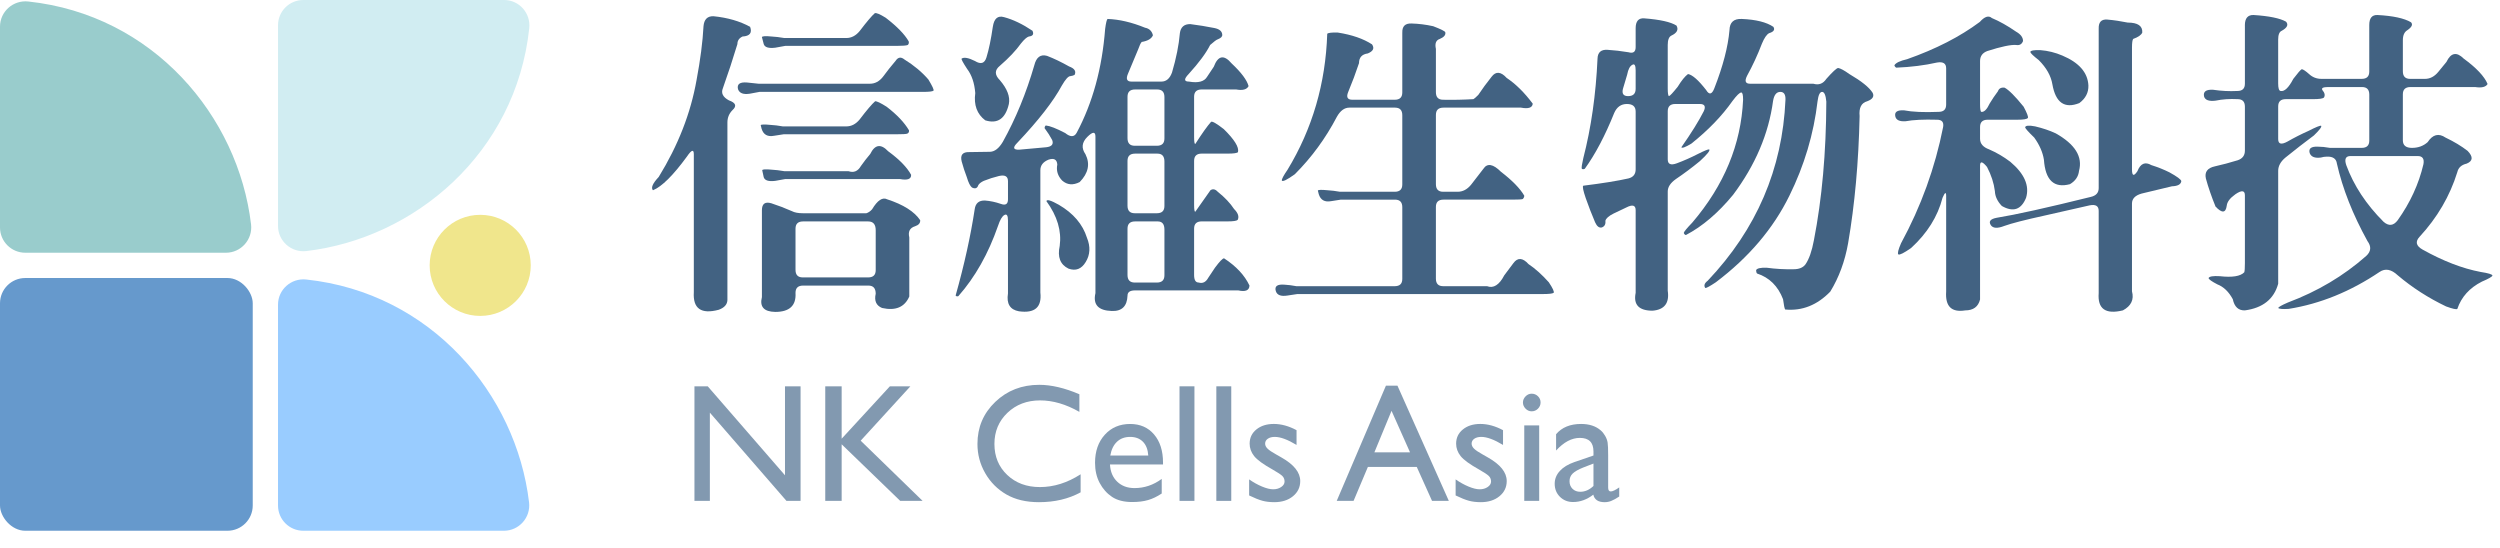 <?xml version="1.0" encoding="UTF-8"?><svg id="uuid-de19a24a-5acf-4952-8644-99919aea75c7" xmlns="http://www.w3.org/2000/svg" viewBox="0 0 387.212 84.919"><g id="uuid-faed99b5-fba5-4f6c-8cca-9dd4f36e212e"><g><path d="m121.583,59.834h2.413v17.744h-2.185l-11.863-13.666v13.666h-2.388v-17.744h2.058l11.965,13.781v-13.781Z" style="fill:#8299b0;"/><path d="m137.829,59.834h3.175l-7.697,8.421,9.589,9.323h-3.467l-9.069-8.764v8.764h-2.54v-17.744h2.54v8.116l7.469-8.116Z" style="fill:#8299b0;"/><path d="m167.371,73.462v2.794c-1.863,1.016-4.014,1.524-6.453,1.524-1.981,0-3.662-.398-5.042-1.194-1.38-.796-2.473-1.893-3.277-3.29-.804-1.397-1.207-2.909-1.207-4.535,0-2.583.921-4.754,2.763-6.516s4.113-2.642,6.814-2.642c1.862,0,3.933.487,6.211,1.46v2.731c-2.075-1.186-4.103-1.778-6.084-1.778-2.032,0-3.72.642-5.062,1.924-1.342,1.283-2.013,2.89-2.013,4.82,0,1.948.66,3.548,1.981,4.801,1.321,1.253,3.01,1.88,5.068,1.88,2.15,0,4.25-.661,6.3-1.981Z" style="fill:#8299b0;"/><path d="m180.136,71.939h-8.218c.059,1.118.434,2.006,1.124,2.667.69.661,1.582.991,2.674.991,1.524,0,2.93-.474,4.217-1.422v2.261c-.711.474-1.416.813-2.115,1.016s-1.518.305-2.458.305c-1.288,0-2.329-.267-3.125-.8-.796-.533-1.434-1.251-1.912-2.153-.479-.902-.718-1.945-.718-3.131,0-1.778.504-3.224,1.511-4.337,1.008-1.113,2.316-1.67,3.925-1.67,1.55,0,2.786.542,3.709,1.626s1.384,2.536,1.384,4.356v.292Zm-8.167-1.385h5.881c-.06-.923-.334-1.634-.826-2.134-.491-.5-1.151-.75-1.981-.75s-1.509.25-2.039.75c-.529.5-.874,1.211-1.035,2.134Z" style="fill:#8299b0;"/><path d="m182.689,59.834h2.312v17.744h-2.312v-17.744Z" style="fill:#8299b0;"/><path d="m188.392,59.834h2.312v17.744h-2.312v-17.744Z" style="fill:#8299b0;"/><path d="m193.472,76.739v-2.489c.652.457,1.319.828,2,1.111s1.255.425,1.721.425c.482,0,.897-.118,1.245-.355.347-.237.521-.521.521-.851,0-.338-.112-.62-.336-.845-.225-.224-.709-.548-1.454-.972-1.491-.83-2.466-1.539-2.928-2.127-.462-.588-.692-1.229-.692-1.924,0-.897.349-1.63,1.048-2.197.699-.567,1.598-.851,2.699-.851,1.143,0,2.316.322,3.518.965v2.287c-1.372-.83-2.494-1.245-3.366-1.245-.449,0-.811.096-1.086.286-.275.191-.413.443-.413.757,0,.271.125.53.374.776.25.246.688.542,1.314.889l.826.47c1.948,1.101,2.922,2.319,2.922,3.657,0,.957-.375,1.742-1.124,2.355-.75.614-1.713.92-2.89.92-.694,0-1.312-.074-1.854-.222s-1.224-.421-2.045-.819Z" style="fill:#8299b0;"/><path d="m214.659,59.732h1.785l7.956,17.845h-2.6l-2.365-5.258h-7.57l-2.217,5.258h-2.61l7.622-17.845Zm3.732,10.326l-2.863-6.427-2.655,6.427h5.518Z" style="fill:#8299b0;"/><path d="m225.454,76.739v-2.489c.652.457,1.319.828,2,1.111s1.255.425,1.721.425c.482,0,.897-.118,1.245-.355.347-.237.521-.521.521-.851,0-.338-.112-.62-.336-.845-.225-.224-.709-.548-1.454-.972-1.491-.83-2.466-1.539-2.928-2.127-.462-.588-.692-1.229-.692-1.924,0-.897.349-1.63,1.048-2.197.699-.567,1.598-.851,2.699-.851,1.143,0,2.316.322,3.518.965v2.287c-1.372-.83-2.494-1.245-3.366-1.245-.449,0-.811.096-1.086.286-.275.191-.413.443-.413.757,0,.271.125.53.374.776.25.246.688.542,1.314.889l.826.47c1.948,1.101,2.922,2.319,2.922,3.657,0,.957-.375,1.742-1.124,2.355-.75.614-1.713.92-2.89.92-.694,0-1.312-.074-1.854-.222s-1.224-.421-2.045-.819Z" style="fill:#8299b0;"/><path d="m237.228,60.977c.381,0,.707.131.978.394.271.263.406.584.406.965,0,.373-.136.694-.406.965-.271.271-.597.407-.978.407-.356,0-.669-.138-.94-.413-.271-.275-.407-.595-.407-.959,0-.355.136-.671.407-.946.271-.275.584-.413.94-.413Zm-1.143,4.916h2.312v11.685h-2.312v-11.685Z" style="fill:#8299b0;"/><path d="m249.079,70.554v4.966c0,.398.135.597.406.597.279,0,.715-.208,1.308-.623v1.41c-.524.339-.946.57-1.264.692s-.649.184-.997.184c-.99,0-1.574-.389-1.753-1.168-.981.762-2.027,1.143-3.137,1.143-.812,0-1.49-.269-2.032-.807-.542-.538-.812-1.213-.812-2.026,0-.736.264-1.395.793-1.975s1.281-1.04,2.254-1.378l2.959-1.016v-.622c0-1.406-.702-2.108-2.108-2.108-1.262,0-2.489.652-3.683,1.956v-2.527c.897-1.059,2.188-1.588,3.874-1.588,1.261,0,2.273.331,3.035.991.254.212.482.494.686.845.203.352.333.703.388,1.054.055.352.083,1.019.083,2Zm-2.274,4.712v-3.468l-1.549.597c-.788.313-1.345.629-1.671.946-.325.317-.488.713-.488,1.188,0,.483.154.876.463,1.181.31.305.71.458,1.201.458.736,0,1.418-.301,2.044-.902Z" style="fill:#8299b0;"/></g><g><rect y="43.06" width="39.145" height="39.145" rx="3.915" ry="3.915" style="fill:#69c;"/><path d="m34.989,39.145H3.915c-2.162,0-3.915-1.753-3.915-3.915V4.128C0,1.785,2.045-.018,4.374.231c19.352,2.072,32.525,17.751,34.51,34.519.277,2.336-1.544,4.395-3.896,4.395Z" style="fill:#9cc;"/><path d="m43.06,34.989V3.915c0-2.162,1.753-3.915,3.915-3.915h31.103c2.343,0,4.146,2.045,3.896,4.374-2.072,19.352-17.751,32.525-34.519,34.51-2.336.277-4.395-1.544-4.395-3.896Z" style="fill:#d1edf2;"/><path d="m78.048,82.205h-31.074c-2.162,0-3.915-1.753-3.915-3.915v-31.103c0-2.343,2.045-4.146,4.374-3.896,19.352,2.072,32.525,17.751,34.51,34.519.277,2.336-1.544,4.395-3.896,4.395Z" style="fill:#9cf;"/><circle cx="74.376" cy="41.102" r="7.829" style="fill:khaki;"/></g><g><path d="m108.962,4.06c.094-1.062.609-1.578,1.547-1.547,2.188.219,4.078.766,5.672,1.641.344.938-.047,1.438-1.172,1.5-.531.25-.797.641-.797,1.172-.688,2.281-1.438,4.563-2.25,6.844-.312.75,0,1.375.938,1.875,1.062.375,1.25.875.562,1.5-.531.532-.797,1.172-.797,1.922v27.516c-.031.687-.484,1.188-1.359,1.5-2.719.719-4-.188-3.844-2.719v-21.375c0-.812-.359-.687-1.078.375-2.125,2.906-3.875,4.641-5.25,5.203-.344-.375-.047-1.062.891-2.062,3-4.875,4.953-9.875,5.859-15,.594-3.156.953-5.937,1.078-8.344Zm29.766,5.344c.375-.562.828-.625,1.359-.188,1.469.907,2.703,1.938,3.703,3.094.625,1.031.891,1.61.797,1.734-.156.125-.703.188-1.641.188h-25.312l-1.5.281c-1,.157-1.609-.078-1.828-.703-.188-.781.281-1.125,1.406-1.031l1.781.188h17.25c.781,0,1.453-.359,2.016-1.078.594-.812,1.25-1.641,1.969-2.484Zm-5.578,9.094c1.094-1.437,1.891-2.375,2.391-2.812.25-.031.844.25,1.781.844,1.594,1.219,2.75,2.438,3.469,3.656.031.25-.062.422-.281.516-.156.063-.703.094-1.641.094h-17.484l-1.5.234c-1,.188-1.641-.171-1.922-1.078l-.141-.562c.062-.125.562-.141,1.5-.047.594.031,1.234.11,1.922.234h9.844c.781,0,1.469-.359,2.062-1.078Zm1.922,13.922c.844-1.406,1.625-1.922,2.344-1.547,2.5.813,4.203,1.891,5.109,3.234.031.438-.234.75-.797.938-.812.25-1.109.828-.891,1.734v9.141c-.719,1.656-2.125,2.25-4.219,1.781-.906-.375-1.234-1.109-.984-2.203,0-.844-.375-1.266-1.125-1.266h-10.125c-.781,0-1.172.375-1.172,1.125.125,1.969-.922,2.953-3.141,2.953-1.75-.031-2.438-.797-2.062-2.297v-13.453c0-1,.484-1.359,1.453-1.078,1.062.344,2.125.75,3.188,1.219.406.219.984.328,1.734.328h9.797c.312-.094.609-.297.891-.609Zm.422-30.375c.219-.094.781.141,1.688.703,1.75,1.344,2.938,2.562,3.562,3.656.062.219.016.406-.141.562-.219.094-.797.141-1.734.141h-17.25l-1.547.281c-1.031.125-1.625-.062-1.781-.562l-.281-1.078c.062-.156.562-.188,1.5-.094.594.031,1.25.11,1.969.234h9.609c.781,0,1.469-.359,2.062-1.078,1.094-1.437,1.875-2.359,2.344-2.766Zm-.703,21.797c.719-1.469,1.641-1.609,2.766-.422,1.75,1.282,2.938,2.5,3.562,3.656.031.656-.547.875-1.734.656h-17.766l-1.547.281c-1.031.125-1.625-.062-1.781-.562l-.234-1.078c.031-.156.516-.188,1.453-.094.594.031,1.25.11,1.969.234h9.938c.812.281,1.453.016,1.922-.797.438-.625.922-1.25,1.453-1.875Zm.844,11.812c0-.906-.391-1.359-1.172-1.359h-10.078c-.781,0-1.172.375-1.172,1.125v6.375c0,.781.375,1.172,1.125,1.172h10.125c.781,0,1.172-.375,1.172-1.125v-6.188Z" style="fill:#426282;"/><path d="m171.54,2.935c1.812.063,3.75.516,5.812,1.359.656.125,1.062.516,1.219,1.172-.219.532-.797.875-1.734,1.031-.156.157-.344.547-.562,1.172l-1.547,3.703c-.375.844-.203,1.266.516,1.266h4.641c.75,0,1.297-.469,1.641-1.406.656-2.219,1.062-4.25,1.219-6.094.125-.938.656-1.406,1.594-1.406,1.25.157,2.5.359,3.75.609.781.157,1.188.5,1.219,1.031.031.281-.188.516-.656.703-.219.063-.625.359-1.219.891-.625,1.25-1.734,2.75-3.328,4.5-.75.781-.734,1.172.047,1.172,1.438.25,2.375,0,2.812-.75l1.031-1.547c.656-1.75,1.578-1.922,2.766-.516,1.5,1.406,2.375,2.578,2.625,3.516-.281.532-.922.703-1.922.516h-5.344c-.781,0-1.172.375-1.172,1.125v6.234c0,.75.062,1.109.188,1.078,1.062-1.656,1.875-2.796,2.438-3.422.188-.125.844.25,1.969,1.125,1.656,1.625,2.391,2.812,2.203,3.562-.125.157-.656.234-1.594.234h-4.031c-.781,0-1.172.375-1.172,1.125v6.797c0,.75.062,1.109.188,1.078l2.344-3.328c.375-.25.75-.171,1.125.234,1.094.875,1.938,1.766,2.531,2.672.625.625.812,1.188.562,1.688-.156.157-.688.234-1.594.234h-3.984c-.781,0-1.172.375-1.172,1.125v7.172c0,.781.234,1.172.703,1.172.625.188,1.125-.063,1.5-.75l1.031-1.547c.719-.969,1.188-1.453,1.406-1.453,1.875,1.219,3.188,2.625,3.938,4.219-.031.75-.609,1-1.734.75h-15.984c-.781,0-1.172.265-1.172.797-.062,1.656-.875,2.453-2.438,2.391-2.094-.063-2.938-.984-2.531-2.766v-24.234c0-.812-.422-.797-1.266.047s-.938,1.734-.281,2.672c.75,1.5.453,2.938-.891,4.312-1.031.532-1.938.453-2.719-.234-.688-.719-.938-1.547-.75-2.484-.062-.781-.516-1.031-1.359-.75-.844.344-1.266.891-1.266,1.641v18.938c.25,2.281-.859,3.25-3.328,2.906-1.375-.25-1.938-1.172-1.688-2.766v-11.297c0-.781-.188-1.062-.562-.844-.344.188-.672.75-.984,1.688-1.5,4.312-3.547,7.938-6.141,10.875-.188.062-.328.031-.422-.094,1.344-4.781,2.328-9.234,2.953-13.359.125-.938.656-1.39,1.594-1.359.812.063,1.625.234,2.438.516.75.281,1.125.047,1.125-.703v-2.812c0-.75-.469-1.015-1.406-.797-.781.188-1.562.438-2.344.75-.406.188-.688.406-.844.656-.156.5-.484.625-.984.375-.281-.218-.547-.75-.797-1.594-.312-.812-.578-1.625-.797-2.438-.25-1,.141-1.484,1.172-1.453l3.234-.047c.719-.031,1.375-.546,1.969-1.547,2-3.593,3.625-7.547,4.875-11.859.312-1.25.969-1.734,1.969-1.453,1.062.406,2.203.954,3.422,1.641.844.312,1.125.75.844,1.312-.188.094-.406.157-.656.188-.312,0-.75.485-1.312,1.453-1.312,2.438-3.609,5.391-6.891,8.859-.75.75-.656,1.109.281,1.078l4.172-.375c.875-.094,1.188-.469.938-1.125-.312-.593-.703-1.203-1.172-1.828,0-.188.062-.328.188-.422.625.063,1.625.453,3,1.172.812.656,1.406.641,1.781-.047,2.469-4.625,3.938-9.984,4.406-16.078.125-.938.25-1.453.375-1.547Zm-17.766,1.219c.188-1.281.766-1.781,1.734-1.5,1.406.375,2.875,1.078,4.406,2.109.25.532.062.828-.562.891-.312.094-.719.453-1.219,1.078-.781,1.094-1.875,2.25-3.281,3.469-.812.656-.812,1.391,0,2.203,1.156,1.344,1.625,2.578,1.406,3.703-.531,2.281-1.75,3.125-3.656,2.531-1.281-.968-1.797-2.375-1.547-4.219-.125-1.562-.547-2.812-1.266-3.75-.656-1-.938-1.531-.844-1.594.375-.25,1.062-.125,2.062.375.906.562,1.5.375,1.781-.562.375-1.219.703-2.796.984-4.734Zm8.297,27c.062-.312.703-.125,1.922.562,2.25,1.312,3.703,3.016,4.359,5.109.562,1.375.5,2.625-.188,3.75-.656,1.094-1.547,1.437-2.672,1.031-1.281-.625-1.734-1.797-1.359-3.516.312-2.312-.375-4.625-2.062-6.938Zm18.281-16.125c0-.781-.375-1.172-1.125-1.172h-3.422c-.781,0-1.172.375-1.172,1.125v6.422c0,.781.375,1.172,1.125,1.172h3.422c.781,0,1.172-.375,1.172-1.125v-6.422Zm0,9.984c0-.812-.359-1.219-1.078-1.219h-3.469c-.781,0-1.172.375-1.172,1.125v6.938c0,.781.375,1.172,1.125,1.172h3.422c.781,0,1.172-.375,1.172-1.125v-6.891Zm0,10.547c0-.844-.344-1.266-1.031-1.266h-3.516c-.781,0-1.172.375-1.172,1.125v7.172c0,.781.375,1.172,1.125,1.172h3.422c.781,0,1.172-.375,1.172-1.125v-7.078Z" style="fill:#426282;"/><path d="m217.197,5.044c-.031-.968.438-1.437,1.406-1.406,1.125.031,2.25.172,3.375.422,1.219.469,1.844.781,1.875.938.094.406-.188.75-.844,1.031-.594.188-.797.703-.609,1.547v6.703c0,.781.375,1.172,1.125,1.172,1.562.031,3.125,0,4.688-.094.125-.062.375-.281.75-.656.625-.938,1.312-1.875,2.062-2.812.656-.875,1.438-.812,2.344.188,1.406.938,2.75,2.266,4.031,3.984-.062.625-.672.828-1.828.609h-12c-.781,0-1.172.375-1.172,1.125v10.734c0,.781.375,1.172,1.125,1.172h2.25c.781,0,1.469-.359,2.062-1.078l1.922-2.484c.594-.906,1.5-.75,2.719.469,1.75,1.344,2.953,2.578,3.609,3.703,0,.188-.078.359-.234.516-.156.063-.703.094-1.641.094h-10.641c-.781,0-1.172.375-1.172,1.125v11.109c0,.781.375,1.172,1.125,1.172h6.797c1,.375,1.891-.188,2.672-1.688l1.406-1.875c.656-.907,1.438-.86,2.344.141,1.031.687,2.078,1.625,3.141,2.812.625.938.875,1.484.75,1.641-.188.125-.75.188-1.688.188h-38.016l-1.547.234c-1,.156-1.594-.078-1.781-.703-.219-.75.234-1.078,1.359-.984.562.031,1.172.109,1.828.234h15.234c.781,0,1.172-.375,1.172-1.125v-11.109c0-.781-.375-1.172-1.125-1.172h-8.391l-1.5.234c-1,.188-1.641-.171-1.922-1.078l-.141-.562c.062-.125.562-.141,1.5-.047.594.031,1.234.11,1.922.234h8.484c.781,0,1.172-.375,1.172-1.125v-10.734c0-.781-.375-1.172-1.125-1.172h-7.078c-.75,0-1.391.469-1.922,1.406-1.75,3.344-3.922,6.312-6.516,8.906-1.219.875-1.891,1.203-2.016.984-.031-.218.266-.781.891-1.688,3.844-6.344,5.891-13.359,6.141-21.047.156-.156.703-.218,1.641-.188,2.188.344,3.953.954,5.297,1.828.406.594.188,1.062-.656,1.406-.906.125-1.359.625-1.359,1.5-.5,1.5-1.062,3-1.688,4.5-.312.781-.094,1.172.656,1.172h6.562c.781,0,1.172-.375,1.172-1.125V5.044Z" style="fill:#426282;"/><path d="m253.337,4.388c0-1.094.438-1.609,1.312-1.547,2.469.188,4.141.562,5.016,1.125.344.625.078,1.141-.797,1.547-.375.188-.562.672-.562,1.453v6.703c0,.75.062,1.156.188,1.219.156-.031.609-.516,1.359-1.453.594-.968,1.125-1.625,1.594-1.969.688.125,1.625.954,2.812,2.484.469.781.891.688,1.266-.281,1.344-3.438,2.125-6.438,2.344-9,.031-1.219.672-1.797,1.922-1.734,2.188.094,3.812.5,4.875,1.219.281.438.062.766-.656.984-.375.188-.75.734-1.125,1.641-.656,1.719-1.422,3.375-2.297,4.969-.406.813-.25,1.219.469,1.219h9.797c.844.25,1.516,0,2.016-.75.969-1.094,1.578-1.656,1.828-1.688.375.063.953.375,1.734.938,1.875,1.094,3.078,2.062,3.609,2.906.281.562,0,1-.844,1.312-.906.25-1.297,1.016-1.172,2.297-.156,7.125-.75,13.688-1.781,19.688-.5,2.812-1.422,5.312-2.766,7.5-2.031,2.093-4.359,3.016-6.984,2.766-.094-.125-.203-.656-.328-1.594-.781-2.032-2.125-3.359-4.031-3.984-.094-.125-.141-.297-.141-.516.125-.281.672-.406,1.641-.375,1.375.188,2.766.265,4.172.234.844,0,1.453-.25,1.828-.75.562-.813,1-2.062,1.312-3.75,1.25-6.406,1.891-13.562,1.922-21.469-.094-1-.312-1.5-.656-1.5s-.578.485-.703,1.453c-.594,5.062-2.047,9.938-4.359,14.625-2.5,5.094-6.297,9.562-11.391,13.406-.938.625-1.484.921-1.641.891-.25-.375-.125-.75.375-1.125,7.562-7.969,11.578-17.312,12.047-28.031.031-.812-.234-1.219-.797-1.219-.594,0-.969.469-1.125,1.406-.688,5.094-2.75,9.938-6.188,14.531-2.312,2.812-4.75,4.891-7.312,6.234-.156-.031-.266-.141-.328-.328.031-.188.469-.719,1.312-1.594,4.938-5.781,7.562-12.125,7.875-19.031,0-.75-.094-1.125-.281-1.125-.25,0-.703.438-1.359,1.312-1.625,2.313-3.75,4.516-6.375,6.609-.938.562-1.453.75-1.547.562,1.531-2.187,2.688-4.047,3.469-5.578.344-.75.141-1.125-.609-1.125h-3.797c-.781,0-1.172.375-1.172,1.125v7.453c0,.75.469.954,1.406.609,1.094-.406,2.188-.891,3.281-1.453,1-.5,1.578-.734,1.734-.703.188.157-.297.766-1.453,1.828-1.219,1-2.453,1.922-3.703,2.766-.844.594-1.266,1.235-1.266,1.922v15.375c.281,1.906-.5,2.937-2.344,3.094-2.125,0-3-.922-2.625-2.766v-12.797c0-.781-.484-.921-1.453-.422l-1.969.938c-.75.375-1.172.75-1.266,1.125.062.532-.125.875-.562,1.031-.406.094-.75-.171-1.031-.797-.531-1.25-1.016-2.5-1.453-3.75-.406-1.188-.531-1.828-.375-1.922,3-.375,5.328-.75,6.984-1.125.75-.188,1.125-.656,1.125-1.406v-8.953c0-.781-.453-1.172-1.359-1.172s-1.562.469-1.969,1.406c-1.406,3.5-2.922,6.375-4.547,8.625-.188.094-.344.094-.469,0-.062-.156.016-.703.234-1.641,1.219-4.718,1.953-9.859,2.203-15.422.031-.968.547-1.422,1.547-1.359,1.031.063,2.109.188,3.234.375.75.219,1.125-.047,1.125-.797v-2.906Zm0,6.516c0-.75-.156-1.047-.469-.891-.406.188-.688.703-.844,1.547l-.656,2.203c-.188.75.078,1.125.797,1.125.781,0,1.172-.375,1.172-1.125v-2.859Z" style="fill:#426282;"/><path d="m306.634,3.404c.75-.844,1.375-1.047,1.875-.609,1.188.5,2.438,1.203,3.75,2.109.719.406,1.078.891,1.078,1.453-.188.5-.547.703-1.078.609-.812-.062-2.297.25-4.453.938-.75.281-1.125.797-1.125,1.547v6.656c0,.75.062,1.156.188,1.219.438.063.875-.375,1.312-1.312.375-.625.797-1.25,1.266-1.875.156-.438.5-.625,1.031-.562.656.344,1.641,1.329,2.953,2.953.531,1,.75,1.578.656,1.734-.125.188-.672.281-1.641.281h-4.594c-.781,0-1.172.375-1.172,1.125v1.828c0,.75.469,1.297,1.406,1.641,1.156.5,2.25,1.141,3.281,1.922,2.188,1.844,3,3.703,2.438,5.578-.75,1.844-2,2.266-3.75,1.266-.688-.719-1.047-1.484-1.078-2.297-.156-1.25-.562-2.5-1.219-3.75-.719-.875-1.078-.938-1.078-.188v20.719c-.281,1.125-1.047,1.688-2.297,1.688-2.125.344-3.109-.625-2.953-2.906v-14.812c0-.687-.188-.593-.562.281-.75,2.906-2.375,5.5-4.875,7.781-1.125.781-1.781,1.109-1.969.984-.156-.156-.016-.734.422-1.734,3.094-5.688,5.266-11.688,6.516-18,.125-.75-.188-1.125-.938-1.125-2.062-.062-3.688.016-4.875.234-.938.063-1.469-.188-1.594-.75-.156-.687.297-1,1.359-.938,1.281.25,3.062.328,5.344.234.781,0,1.172-.375,1.172-1.125v-5.625c0-.75-.469-1.047-1.406-.891-1.938.438-4.047.703-6.328.797-.156-.094-.25-.218-.281-.375.219-.375.875-.687,1.969-.938,4.438-1.562,8.188-3.484,11.25-5.766Zm18.422,1.031c-.031-1,.406-1.469,1.312-1.406,1.062.094,2.125.25,3.188.469,1.562,0,2.312.516,2.25,1.547-.156.375-.625.703-1.406.984-.125.157-.188.609-.188,1.359v18.844c0,1.031.281,1.125.844.281.469-1.188,1.188-1.5,2.156-.938,1,.312,1.938.688,2.812,1.125,1.188.656,1.797,1.109,1.828,1.359-.062.5-.547.766-1.453.797l-4.688,1.125c-1,.281-1.5.797-1.5,1.547v13.594c.344,1.281-.125,2.266-1.406,2.953-2.688.656-3.938-.234-3.75-2.672v-12.75c0-.75-.469-1.031-1.406-.844l-7.031,1.594c-3,.656-5.062,1.188-6.188,1.594-1.031.406-1.719.375-2.062-.094-.406-.593-.109-.984.891-1.172,2.906-.469,7.766-1.547,14.578-3.234.812-.188,1.219-.64,1.219-1.359V4.435Zm-11.391,15.281c.062-.281.578-.328,1.547-.141,1.188.281,2.25.641,3.188,1.078,3,1.688,4.203,3.625,3.609,5.812-.094.875-.562,1.563-1.406,2.062-2.469.656-3.812-.609-4.031-3.797-.188-1.156-.688-2.297-1.5-3.422-.938-.906-1.406-1.437-1.406-1.594Zm.797-11.672c.062-.218.578-.312,1.547-.281,1.188.094,2.328.375,3.422.844,2.594,1.094,3.938,2.641,4.031,4.641.031,1.094-.438,2-1.406,2.719-2.281.907-3.672-.062-4.172-2.906-.219-1.312-.922-2.562-2.109-3.75-.844-.656-1.281-1.078-1.312-1.266Z" style="fill:#426282;"/><path d="m347.697,3.919c0-1.094.453-1.625,1.359-1.594,2.406.157,4.078.5,5.016,1.031.406.469.188.938-.656,1.406-.375.157-.562.609-.562,1.359v6.797c0,.75.125,1.141.375,1.172.594.125,1.25-.5,1.969-1.875.688-.906,1.125-1.406,1.312-1.5.219.031.594.281,1.125.75.531.5,1.172.75,1.922.75h6.234c.781,0,1.172-.375,1.172-1.125V3.873c0-1.062.422-1.578,1.266-1.547,2.406.125,4.141.5,5.203,1.125.312.344.125.75-.562,1.219-.469.281-.703.797-.703,1.547v4.828c0,.781.375,1.172,1.125,1.172h2.297c.781,0,1.469-.359,2.062-1.078l1.266-1.547c.688-1.437,1.578-1.609,2.672-.516,1.969,1.438,3.203,2.75,3.703,3.938-.281.469-.922.625-1.922.469h-10.031c-.781,0-1.172.375-1.172,1.125v7.125c0,.781.469,1.172,1.406,1.172.969,0,1.781-.297,2.438-.891.781-1.188,1.703-1.422,2.766-.703,1.312.625,2.453,1.312,3.422,2.062.875.907.828,1.563-.141,1.969-.812.188-1.297.625-1.453,1.312-1.156,3.719-3.109,7.062-5.859,10.031-.688.75-.531,1.406.469,1.969,3.188,1.781,6.188,2.937,9,3.469,1.219.188,1.828.375,1.828.562-.062.188-.609.5-1.641.938-1.906.968-3.172,2.375-3.797,4.219-.125.125-.703,0-1.734-.375-2.75-1.312-5.25-2.922-7.5-4.828-1-.938-1.938-1.109-2.812-.516-4.5,3.031-9.188,4.938-14.062,5.719-.938.062-1.484.016-1.641-.141.062-.157.562-.438,1.5-.844,4.594-1.719,8.641-4.125,12.141-7.219.75-.687.812-1.453.188-2.297-2.281-4.125-3.859-8.125-4.734-12-.094-.75-.609-1.109-1.547-1.078-.312,0-.625.047-.938.141-.938.125-1.516-.109-1.734-.703-.188-.687.219-1.015,1.219-.984.594,0,1.234.063,1.922.188h4.922c.781,0,1.172-.375,1.172-1.125v-7.125c0-.781-.375-1.172-1.125-1.172h-5.25c-.781,0-1.078.157-.891.469.375.438.453.828.234,1.172-.188.157-.75.234-1.688.234h-4.219c-.781,0-1.172.375-1.172,1.125v5.062c0,.781.484.907,1.453.375,1.031-.593,2.109-1.141,3.234-1.641,1.156-.593,1.812-.859,1.969-.797.125.157-.25.656-1.125,1.5-1.469,1.094-2.938,2.234-4.406,3.422-.75.625-1.125,1.312-1.125,2.062v17.484c-.656,2.375-2.375,3.75-5.156,4.125-1,.031-1.625-.547-1.875-1.734-.625-1.156-1.422-1.922-2.391-2.297-.906-.469-1.359-.797-1.359-.984.125-.25.703-.344,1.734-.281,1.938.218,3.203.016,3.797-.609.062-.188.094-.656.094-1.406v-10.5c0-.781-.484-.844-1.453-.188-.844.594-1.297,1.188-1.359,1.781-.156,1.156-.734,1.203-1.734.141-.625-1.531-1.125-2.984-1.5-4.359-.219-1,.25-1.625,1.406-1.875,1.125-.25,2.297-.562,3.516-.938.75-.25,1.125-.75,1.125-1.5v-6.797c0-.781-.375-1.172-1.125-1.172-1.219-.062-2.359.016-3.422.234-1.031.125-1.625-.094-1.781-.656-.156-.75.312-1.094,1.406-1.031,1.25.188,2.5.25,3.75.188.781,0,1.172-.375,1.172-1.125V3.919Zm27.656,21.516c.156-.844-.141-1.266-.891-1.266h-10.406c-.75,0-.969.469-.656,1.406,1.156,3.157,3.078,6.078,5.766,8.766.812.719,1.547.641,2.203-.234,1.938-2.719,3.266-5.609,3.984-8.672Z" style="fill:#426282;"/></g></g></svg>